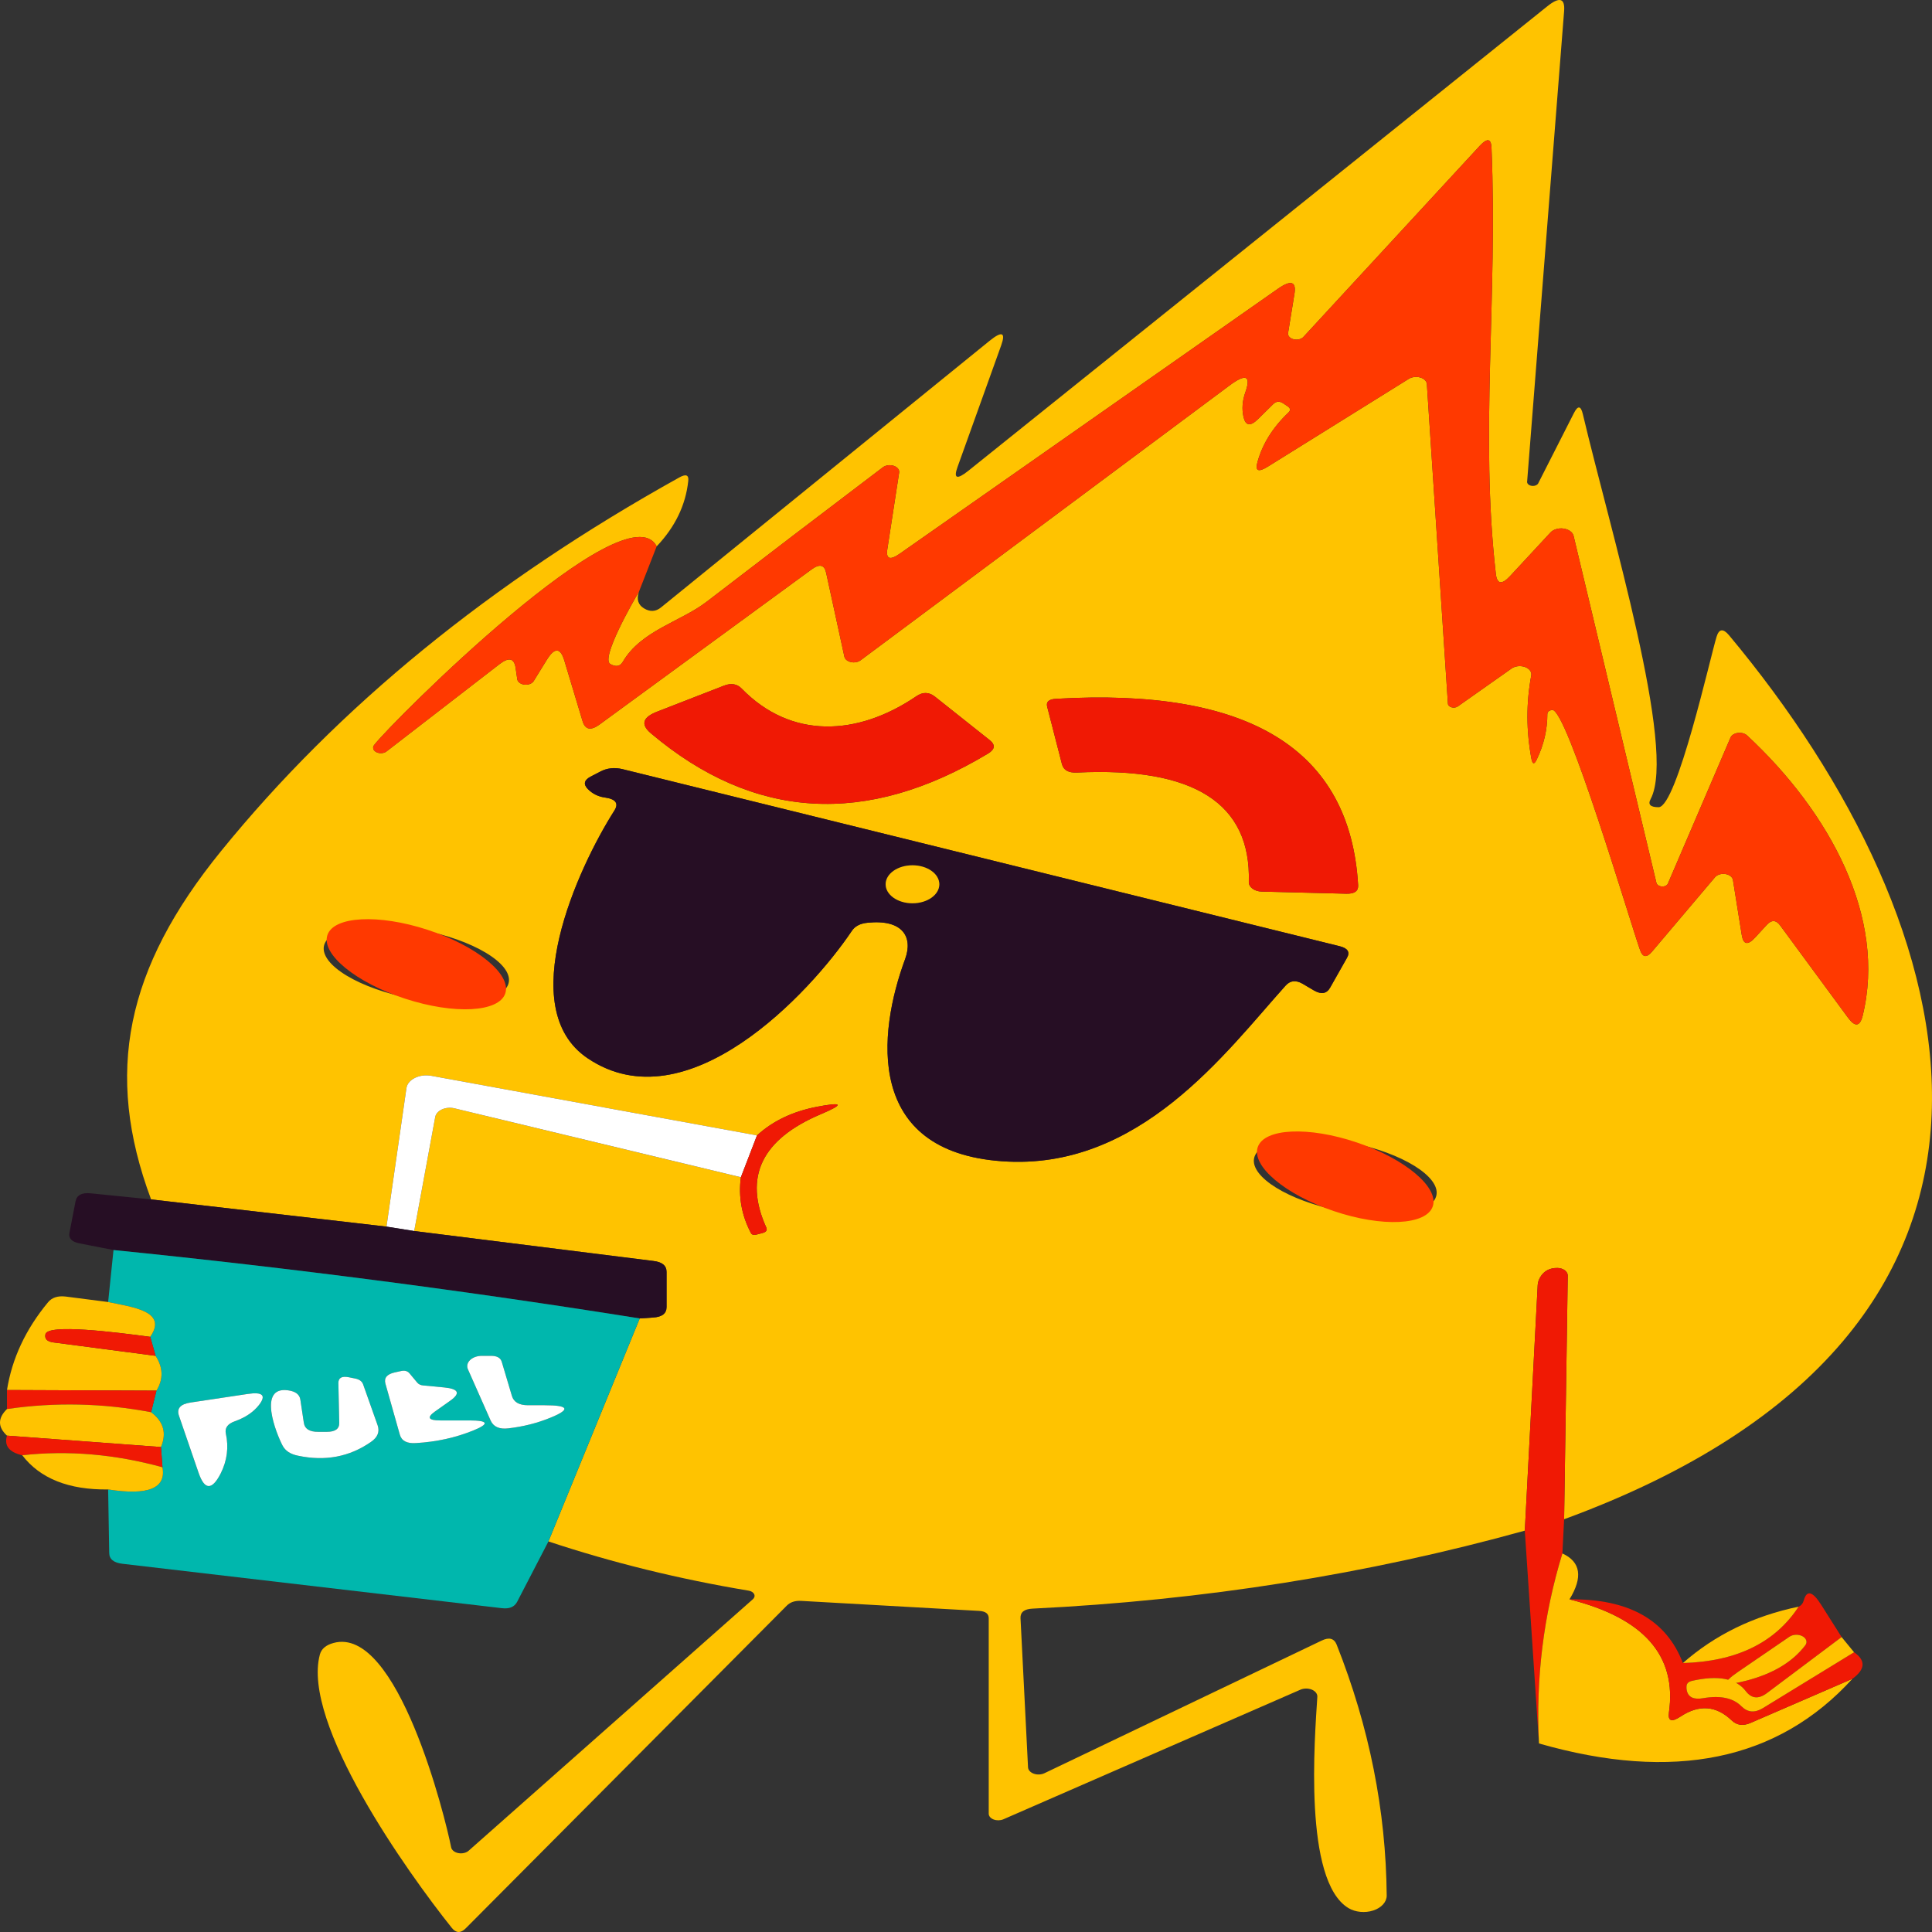 <svg xmlns:xlink="http://www.w3.org/1999/xlink" xmlns="http://www.w3.org/2000/svg" version="1.1" viewBox="0 0 1024 1024" height="1024px" width="1024px">
    <rect x="0" y="0" width="1024" height="1024" fill="#333333" stroke="none"/>
    <title>燃料</title>
    <g fill-rule="evenodd" fill="none" stroke-width="1" stroke="none" id="页面-1">
        <g fill-rule="nonzero" transform="translate(-0.48, -1124)" id="Pasted-20230719-101836">
            <g transform="translate(0.48, 1124)" id="燃料">
                <path fill="#FFC300" id="形状" d="M829.011,805.23 L830.947,676.076 C830.949,673.882 828.519,672.091 825.483,672.047 C821.384,671.994 818.349,673.605 816.376,676.882 C815.541,678.278 815.085,679.702 815.01,681.152 L808.179,811.273 C724.775,834.423 637.805,848.201 547.267,852.605 C542.865,852.82 540.74,854.512 540.892,857.681 L544.877,936.721 C544.953,938.146 546.111,939.431 547.904,940.083 C549.697,940.734 551.847,940.65 553.528,939.863 L700.377,869.606 C704.399,867.618 707.093,868.316 708.459,871.7 C725.762,915.369 734.603,959.71 734.983,1004.722 C734.972,1008.111 732.182,1011.187 727.833,1012.606 C723.483,1014.024 718.367,1013.525 714.72,1011.329 C690.701,996.907 696.848,921.171 698.214,899.336 C698.308,897.774 697.165,896.305 695.25,895.526 C693.335,894.746 690.967,894.787 689.107,895.63 L531.785,964.276 C530.206,964.945 528.24,964.978 526.638,964.361 C525.036,963.744 524.046,962.573 524.045,961.294 L524.045,857.681 C524.045,855.318 522.375,854.029 519.036,853.814 L424.552,848.496 C421.364,848.335 418.86,849.168 417.039,850.994 L246.854,1022.044 C244.197,1024.73 241.731,1024.65 239.454,1021.803 C216.004,992.475 159.655,913.355 169.559,876.857 C170.394,873.903 172.784,871.888 176.731,870.814 C210.768,861.387 236.039,963.309 239.113,979.101 C239.394,980.583 240.905,981.8 242.946,982.187 C244.986,982.575 247.156,982.057 248.447,980.873 L399.052,847.61 C399.91,846.858 400.164,845.848 399.725,844.933 C399.286,844.018 398.216,843.325 396.89,843.098 C360.083,836.975 324.68,828.273 290.68,816.993 L339.061,698.797 L346.119,698.313 C350.9,698.045 353.29,696.192 353.29,692.754 L353.29,674.142 C353.29,670.812 350.976,668.878 346.346,668.341 L219.533,652.469 L230.689,591.961 C231.013,590.31 232.352,588.846 234.337,587.972 C236.322,587.097 238.743,586.906 240.934,587.449 L392.678,623.947 C391.312,634.26 393.057,644.063 397.914,653.355 C398.369,654.376 399.318,654.725 400.76,654.403 C401.898,654.134 403.037,653.839 404.175,653.516 C406.148,652.979 406.793,651.986 406.11,650.535 C394.044,623.786 403.72,603.778 435.139,590.51 C447.585,585.247 446.826,583.957 432.862,586.643 C420.112,589.114 409.563,594.163 401.215,601.79 L228.64,570.207 C225.659,569.655 222.486,570.049 219.95,571.288 C217.414,572.526 215.765,574.484 215.435,576.652 L204.848,650.132 L80.084,635.71 C55.04,568.676 66.765,513.163 117.08,451.205 C179.311,374.555 260.286,308.515 360.007,253.082 C363.574,251.095 365.167,251.713 364.788,254.936 C363.422,267.719 357.844,279.268 348.054,289.581 C331.889,258.561 207.694,382.639 198.359,394.805 C197.245,396.115 197.758,397.812 199.531,398.684 C201.305,399.556 203.73,399.305 205.076,398.109 L264.84,351.942 C269.697,348.236 272.505,348.88 273.264,353.876 L274.174,360.08 C274.419,361.509 275.975,362.65 277.984,362.875 C279.994,363.099 281.97,362.353 282.826,361.047 L289.997,349.444 C294.02,343.053 297.055,343.267 299.104,350.089 L308.78,382.237 C310.146,386.748 313.106,387.366 317.66,384.09 L430.13,301.827 C434.38,298.712 436.96,299.303 437.871,303.6 L447.547,348.075 C447.836,349.403 449.162,350.501 450.97,350.911 C452.779,351.32 454.759,350.971 456.084,350.008 L651.427,204.499 C660.306,197.838 663.19,198.966 660.079,207.883 C658.485,212.341 658.143,216.665 659.054,220.854 C660.117,225.689 662.659,226.145 666.681,222.224 L674.764,214.248 C676.433,212.583 678.292,212.475 680.341,213.925 L682.618,215.456 C683.984,216.423 684.098,217.47 682.96,218.598 C674.612,226.494 669.11,235.303 666.453,245.025 C665.163,249.645 666.985,250.424 671.918,247.362 L746.708,200.792 C748.394,199.764 750.762,199.492 752.8,200.093 C754.839,200.695 756.188,202.062 756.27,203.612 L767.426,372.971 C767.478,373.832 768.243,374.589 769.377,374.903 C770.51,375.217 771.799,375.028 772.663,374.421 L801.122,354.359 C802.976,353.027 805.827,352.682 808.202,353.504 C810.576,354.326 811.942,356.13 811.595,357.985 C808.862,372.595 808.9,387.366 811.708,402.298 C812.315,405.199 813.264,405.253 814.554,402.46 C818.273,394.725 820.132,386.722 820.132,378.45 C820.208,377.268 821.043,376.543 822.637,376.274 C830.377,374.905 864.528,490.523 869.309,503.656 C870.675,507.523 872.8,507.738 875.684,504.3 L909.038,464.902 C910.177,463.589 912.363,462.93 914.489,463.256 C916.615,463.582 918.218,464.824 918.487,466.352 L923.154,495.518 C923.989,500.782 926.417,501.185 930.439,496.727 L936.359,490.281 C938.939,487.434 941.33,487.515 943.531,490.523 L979.389,539.268 C983.183,544.478 985.802,544.183 987.244,538.382 C999.993,486.414 970.054,430.74 926,389.81 C924.874,388.754 923.011,388.23 921.168,388.45 C919.325,388.67 917.808,389.598 917.234,390.858 L883.994,468.366 C883.578,469.318 882.302,469.927 880.887,469.852 C879.471,469.776 878.271,469.034 877.961,468.044 L834.02,283.941 C833.518,282.043 831.444,280.548 828.771,280.159 C826.099,279.77 823.359,280.564 821.84,282.168 L800.325,305.373 C795.923,310.099 793.419,309.643 792.812,304.003 C784.388,230.523 793.836,157.929 790.535,78.487 C790.383,73.438 788.334,73.008 784.388,77.198 L690.928,178.474 C689.837,179.764 687.609,180.326 685.612,179.815 C683.614,179.305 682.407,177.865 682.732,176.38 L686.033,156.076 C687.248,149.147 684.326,148.153 677.268,153.095 L477.03,293.368 C471.718,297.128 469.479,296.349 470.314,291.031 L476.575,250.424 C476.769,248.914 475.587,247.485 473.632,246.866 C471.678,246.247 469.383,246.576 467.923,247.684 C436.58,271.426 405.427,295.194 374.464,318.989 C360.69,329.544 339.744,334.217 330.068,350.814 C328.626,353.231 326.425,353.607 323.465,351.942 C318.229,349.042 335.646,318.586 338.605,313.752 C337.315,317.673 338.226,320.573 341.338,322.453 C344.525,324.387 347.523,324.226 350.331,321.97 L524.386,180.73 C531.064,175.305 533.151,176.084 530.647,183.067 L507.538,247.443 C505.262,253.673 507.159,254.372 513.23,249.537 L820.132,3.315 C826.583,-1.842 829.543,-0.982 829.011,5.893 L809.432,254.936 C809.208,255.698 809.576,256.488 810.398,257.006 C811.219,257.525 812.369,257.694 813.414,257.449 C814.46,257.205 815.241,256.585 815.465,255.822 L834.134,219.082 C836.259,214.839 837.853,214.946 838.915,219.404 C853.486,281.121 888.775,397.303 874.887,423.488 C873.294,426.389 874.698,427.839 879.099,427.839 C888.775,427.759 906.648,347.591 909.835,337.439 C911.125,333.25 913.326,333.008 916.438,336.714 C1045.072,490.845 1103.243,704.678 829.011,805.23 Z M485.682,369.023 C454.377,390.294 419.315,391.824 393.133,364.994 C390.704,362.47 387.593,361.933 383.798,363.383 L348.168,377.241 C340.503,380.249 339.478,384.09 345.094,388.763 C399.584,434.688 459.12,438.233 523.703,399.398 C527.422,397.142 527.687,394.752 524.5,392.227 L495.585,369.265 C492.398,366.74 489.097,366.66 485.682,369.023 Z M661.9,467.399 C661.839,468.724 662.524,470.012 663.805,470.979 C665.086,471.947 666.858,472.514 668.73,472.556 L713.582,473.684 C717.907,473.791 719.994,472.314 719.843,469.252 C715.669,397.276 662.242,364.323 559.561,370.393 C555.919,370.608 554.401,371.977 555.008,374.502 L562.863,405.038 C563.697,408.207 566.354,409.684 570.831,409.469 C632.758,406.461 663.114,425.771 661.9,467.399 Z M690.359,521.381 L696.506,525.007 C700.377,527.209 703.223,526.672 705.044,523.395 L713.923,507.684 C715.669,504.623 714.341,502.555 709.939,501.48 L330.068,407.697 C325.742,406.622 321.758,407.052 318.115,408.986 L312.992,411.645 C309.577,413.471 309.084,415.646 311.512,418.171 C314.017,420.695 317.015,422.199 320.506,422.683 C326.349,423.488 328.057,425.798 325.628,429.612 C306.048,460.39 272.239,534.434 311.399,560.861 C364.105,596.473 429.447,526.215 451.417,493.504 C453.087,490.926 455.895,489.449 459.841,489.073 C478.51,487.139 483.974,496.646 479.762,508.248 C465.077,547.969 458.589,610.331 531.102,615.487 C603.844,620.724 649.72,557.638 681.366,522.429 C683.795,519.689 686.792,519.34 690.359,521.381 Z M269.146,522.282 C271.238,517.753 268.137,512.227 260.525,506.921 C252.913,501.616 241.414,496.964 228.558,493.99 C215.701,491.016 202.54,489.963 191.971,491.063 C181.401,492.162 174.288,495.325 172.196,499.854 C170.105,504.384 173.206,509.909 180.818,515.215 C188.429,520.521 199.928,525.173 212.785,528.147 C225.641,531.121 238.802,532.174 249.372,531.074 C259.942,529.974 267.055,526.812 269.146,522.282 L269.146,522.282 Z M760.779,635.149 C765.254,625.792 747.496,613.083 721.115,606.763 C708.447,603.728 695.443,602.602 684.966,603.634 C674.488,604.665 667.395,607.769 665.246,612.262 C660.771,621.619 678.529,634.327 704.91,640.648 C717.578,643.683 730.582,644.808 741.059,643.777 C751.537,642.746 758.63,639.642 760.779,635.149 L760.779,635.149 Z"></path>
                <path fill="#FF3900" id="路径" d="M348.054,289.581 L338.605,313.752 C335.646,318.586 318.229,349.042 323.465,351.942 C326.425,353.607 328.626,353.231 330.068,350.814 C339.744,334.217 360.69,329.544 374.464,318.989 C405.427,295.194 436.58,271.426 467.923,247.684 C469.383,246.576 471.678,246.247 473.632,246.866 C475.587,247.485 476.769,248.914 476.575,250.424 L470.314,291.031 C469.479,296.349 471.718,297.128 477.03,293.368 L677.268,153.095 C684.326,148.153 687.248,149.147 686.033,156.076 L682.732,176.38 C682.407,177.865 683.614,179.305 685.612,179.815 C687.609,180.326 689.837,179.764 690.928,178.474 L784.388,77.198 C788.334,73.008 790.383,73.438 790.535,78.487 C793.836,157.929 784.388,230.523 792.812,304.003 C793.419,309.643 795.923,310.099 800.325,305.373 L821.84,282.168 C823.359,280.564 826.099,279.77 828.771,280.159 C831.444,280.548 833.518,282.043 834.02,283.941 L877.961,468.044 C878.271,469.034 879.471,469.776 880.887,469.852 C882.302,469.927 883.578,469.318 883.994,468.366 L917.234,390.858 C917.808,389.598 919.325,388.67 921.168,388.45 C923.011,388.23 924.874,388.754 926,389.81 C970.054,430.74 999.993,486.414 987.244,538.382 C985.802,544.183 983.183,544.478 979.389,539.268 L943.531,490.523 C941.33,487.515 938.939,487.434 936.359,490.281 L930.439,496.727 C926.417,501.185 923.989,500.782 923.154,495.518 L918.487,466.352 C918.218,464.824 916.615,463.582 914.489,463.256 C912.363,462.93 910.177,463.589 909.038,464.902 L875.684,504.3 C872.8,507.738 870.675,507.523 869.309,503.656 C864.528,490.523 830.377,374.905 822.637,376.274 C821.043,376.543 820.208,377.268 820.132,378.45 C820.132,386.722 818.273,394.725 814.554,402.46 C813.264,405.253 812.315,405.199 811.708,402.298 C808.9,387.366 808.862,372.595 811.595,357.985 C811.942,356.13 810.576,354.326 808.202,353.504 C805.827,352.682 802.976,353.027 801.122,354.359 L772.663,374.421 C771.799,375.028 770.51,375.217 769.377,374.903 C768.243,374.589 767.478,373.832 767.426,372.971 L756.27,203.612 C756.188,202.062 754.839,200.695 752.8,200.093 C750.762,199.492 748.394,199.764 746.708,200.792 L671.918,247.362 C666.985,250.424 665.163,249.645 666.453,245.025 C669.11,235.303 674.612,226.494 682.96,218.598 C684.098,217.47 683.984,216.423 682.618,215.456 L680.341,213.925 C678.292,212.475 676.433,212.583 674.764,214.248 L666.681,222.224 C662.659,226.145 660.117,225.689 659.054,220.854 C658.143,216.665 658.485,212.341 660.079,207.883 C663.19,198.966 660.306,197.838 651.427,204.499 L456.084,350.008 C454.759,350.971 452.779,351.32 450.97,350.911 C449.162,350.501 447.836,349.403 447.547,348.075 L437.871,303.6 C436.96,299.303 434.38,298.712 430.13,301.827 L317.66,384.09 C313.106,387.366 310.146,386.748 308.78,382.237 L299.104,350.089 C297.055,343.267 294.02,343.053 289.997,349.444 L282.826,361.047 C281.97,362.353 279.994,363.099 277.984,362.875 C275.975,362.65 274.419,361.509 274.174,360.08 L273.264,353.876 C272.505,348.88 269.697,348.236 264.84,351.942 L205.076,398.109 C203.73,399.305 201.305,399.556 199.531,398.684 C197.758,397.812 197.245,396.115 198.359,394.805 C207.694,382.639 331.889,258.561 348.054,289.581 Z"></path>
                <path fill="#F01904" id="路径" d="M393.133,364.994 C419.315,391.824 454.377,390.294 485.682,369.023 C489.097,366.66 492.398,366.74 495.585,369.265 L524.5,392.227 C527.687,394.752 527.422,397.142 523.703,399.398 C459.12,438.233 399.584,434.688 345.094,388.763 C339.478,384.09 340.503,380.249 348.168,377.241 L383.798,363.383 C387.593,361.933 390.704,362.47 393.133,364.994 Z"></path>
                <path fill="#F01904" id="路径" d="M661.9,467.399 C663.114,425.771 632.758,406.461 570.831,409.469 C566.354,409.684 563.697,408.207 562.863,405.038 L555.008,374.502 C554.401,371.977 555.919,370.608 559.561,370.393 C662.242,364.323 715.669,397.276 719.843,469.252 C719.994,472.314 717.907,473.791 713.582,473.684 L668.73,472.556 C666.858,472.514 665.086,471.947 663.805,470.979 C662.524,470.012 661.839,468.724 661.9,467.399 L661.9,467.399 Z"></path>
                <path fill="#260E24" id="形状" d="M681.366,522.429 C649.72,557.638 603.844,620.724 531.102,615.487 C458.589,610.331 465.077,547.969 479.762,508.248 C483.974,496.646 478.51,487.139 459.841,489.073 C455.895,489.449 453.087,490.926 451.417,493.504 C429.447,526.215 364.105,596.473 311.399,560.861 C272.239,534.434 306.048,460.39 325.628,429.612 C328.057,425.798 326.349,423.488 320.506,422.683 C317.015,422.199 314.017,420.695 311.512,418.171 C309.084,415.646 309.577,413.471 312.992,411.645 L318.115,408.986 C321.758,407.052 325.742,406.622 330.068,407.697 L709.939,501.48 C714.341,502.555 715.669,504.623 713.923,507.684 L705.044,523.395 C703.223,526.672 700.377,527.209 696.506,525.007 L690.359,521.381 C686.792,519.34 683.795,519.689 681.366,522.429 Z M497.862,468.688 C497.862,463.126 491.491,458.617 483.633,458.617 C475.774,458.617 469.403,463.126 469.403,468.688 C469.403,474.251 475.774,478.76 483.633,478.76 C491.491,478.76 497.862,474.251 497.862,468.688 Z"></path>
                <ellipse ry="10.071" rx="14.23" cy="468.688" cx="483.633" fill="#FFC300" id="椭圆形"></ellipse>
                <ellipse ry="19.199" rx="49.609" cy="511.068" cx="220.671" transform="translate(220.671, 511.068) rotate(18.1) translate(-220.671, -511.068)" fill="#FF3900" id="椭圆形"></ellipse>
                <path fill="#FFFFFF" id="路径" d="M401.215,601.79 L392.678,623.947 L240.934,587.449 C238.743,586.906 236.322,587.097 234.337,587.972 C232.352,588.846 231.013,590.31 230.689,591.961 L219.533,652.469 L204.848,650.132 L215.435,576.652 C215.765,574.484 217.414,572.526 219.95,571.288 C222.486,570.049 225.659,569.655 228.64,570.207 L401.215,601.79 Z"></path>
                <path fill="#F01904" id="路径" d="M392.678,623.947 L401.215,601.79 C409.563,594.163 420.112,589.114 432.862,586.643 C446.826,583.957 447.585,585.247 435.139,590.51 C403.72,603.778 394.044,623.786 406.11,650.535 C406.793,651.986 406.148,652.979 404.175,653.516 C403.037,653.839 401.898,654.134 400.76,654.403 C399.318,654.725 398.369,654.376 397.914,653.355 C393.057,644.063 391.312,634.26 392.678,623.947 Z"></path>
                <ellipse ry="19.18" rx="48.967" cy="623.705" cx="713.012" transform="translate(713.012, 623.705) rotate(18.7) translate(-713.012, -623.705)" fill="#FF3900" id="椭圆形"></ellipse>
                <path fill="#260E24" id="路径" d="M80.084,635.71 L204.848,650.132 L219.533,652.469 L346.346,668.341 C350.976,668.878 353.29,670.812 353.29,674.142 L353.29,692.754 C353.29,696.192 350.9,698.045 346.119,698.313 L339.061,698.797 C246.778,684.079 153.812,671.994 60.162,662.54 L42.062,658.995 C37.964,658.189 36.219,656.309 36.826,653.355 L40.013,636.838 C40.621,633.454 43.315,632.004 48.096,632.488 L80.084,635.71 Z"></path>
                <path fill="#00B7AD" id="形状" d="M60.162,662.54 C153.812,671.994 246.778,684.079 339.061,698.797 L290.68,816.993 L274.06,849.06 C272.618,851.746 269.924,852.847 265.978,852.364 L64.943,828.837 C60.238,828.3 57.886,826.366 57.886,823.036 L57.316,789.438 C78.566,792.768 88.166,788.847 86.117,777.675 L85.32,766.959 C88.432,759.6 86.686,753.45 80.084,748.509 L82.93,737.068 C86.648,730.998 86.496,724.848 82.474,718.617 L79.628,708.546 C89.077,694.929 70.294,692.835 57.316,690.095 L60.162,662.54 Z M271.328,739.888 L265.978,721.92 C265.371,719.718 263.474,718.617 260.286,718.617 L255.391,718.617 C252.935,718.617 250.624,719.442 249.164,720.841 C247.704,722.239 247.269,724.045 247.992,725.707 L260.059,752.94 C261.576,756.27 264.726,757.64 269.507,757.049 C277.248,756.136 284.457,754.337 291.136,751.651 C302.595,747.085 301.761,744.802 288.631,744.802 L279.866,744.802 C275.161,744.802 272.315,743.164 271.328,739.888 Z M230.575,748.106 L238.771,742.305 C244.159,738.437 243.059,736.128 235.47,735.376 L224.428,734.328 C222.986,734.221 221.886,733.711 221.127,732.797 L217.029,727.883 C215.966,726.647 214.486,726.244 212.589,726.674 L209.288,727.399 C205.114,728.312 203.444,730.3 204.279,733.361 L211.906,760.352 C212.817,763.683 215.662,765.187 220.444,764.864 C231.372,764.22 241.503,761.991 250.838,758.177 C259.565,754.632 258.882,752.859 248.789,752.859 L233.307,752.859 C227.008,752.859 226.097,751.275 230.575,748.106 Z M173.202,758.902 C171.684,758.902 170.204,758.902 168.762,758.902 C164.057,758.956 161.477,757.318 161.021,753.987 L159.2,741.902 C158.82,739.109 156.657,737.444 152.711,736.906 C136.319,734.57 146.45,759.869 149.751,766.153 C151.193,768.947 153.925,770.746 157.948,771.552 C172.367,774.613 185.268,772.169 196.652,764.22 C200.143,761.803 201.319,758.902 200.181,755.518 L192.44,733.684 C191.833,732.072 190.391,731.052 188.114,730.622 L184.927,729.977 C181.208,729.225 179.349,730.246 179.349,733.039 L179.804,754.149 C179.88,757.318 177.679,758.902 173.202,758.902 Z M124.366,753.343 C129.982,751.355 134.27,748.482 137.229,744.722 C141.252,739.565 139.241,737.605 131.196,738.84 L101.143,743.352 C95.603,744.158 93.516,746.521 94.882,750.442 L105.241,780.576 C108.429,789.868 112.337,790.002 116.967,780.978 C120.382,774.157 121.292,767.093 119.699,759.788 C119.092,756.834 120.647,754.686 124.366,753.343 Z"></path>
                <path fill="#F01904" id="路径" d="M829.011,805.23 L828.101,823.358 C818.083,856.07 813.947,889.641 815.693,924.071 L808.179,811.273 L815.01,681.152 C815.085,679.702 815.541,678.278 816.376,676.882 C818.349,673.605 821.384,671.994 825.483,672.046 C828.519,672.091 830.949,673.882 830.947,676.076 L829.011,805.23 Z"></path>
                <path fill="#FFC300" id="路径" d="M57.316,690.095 C70.294,692.835 89.077,694.929 79.628,708.546 C60.845,706.048 25.329,701.536 24.076,707.176 C23.545,709.647 24.987,711.097 28.402,711.527 L82.474,718.617 C86.496,724.848 86.648,730.998 82.93,737.068 L3.7,736.745 C6.356,720.04 13.603,704.544 25.442,690.256 C27.491,687.732 30.603,686.711 34.777,687.195 L57.316,690.095 Z"></path>
                <path fill="#F01904" id="路径" d="M79.628,708.546 L82.474,718.617 L28.402,711.527 C24.987,711.097 23.545,709.647 24.076,707.176 C25.329,701.536 60.845,706.048 79.628,708.546 Z"></path>
                <path fill="#FFFFFF" id="路径" d="M279.866,744.802 L288.631,744.802 C301.761,744.802 302.595,747.085 291.136,751.651 C284.457,754.337 277.248,756.136 269.507,757.049 C264.726,757.64 261.576,756.27 260.059,752.94 L247.992,725.707 C247.269,724.045 247.704,722.239 249.164,720.841 C250.624,719.442 252.935,718.617 255.391,718.617 L260.286,718.617 C263.474,718.617 265.371,719.718 265.978,721.92 L271.328,739.888 C272.315,743.164 275.161,744.802 279.866,744.802 Z"></path>
                <path fill="#FFFFFF" id="路径" d="M233.307,752.859 L248.789,752.859 C258.882,752.859 259.565,754.632 250.838,758.177 C241.503,761.991 231.372,764.22 220.444,764.864 C215.662,765.187 212.817,763.683 211.906,760.352 L204.279,733.361 C203.444,730.3 205.114,728.312 209.288,727.399 L212.589,726.674 C214.486,726.244 215.966,726.647 217.029,727.883 L221.127,732.797 C221.886,733.711 222.986,734.221 224.428,734.328 L235.47,735.376 C243.059,736.128 244.159,738.437 238.771,742.305 L230.575,748.106 C226.097,751.275 227.008,752.859 233.307,752.859 Z"></path>
                <path fill="#FFFFFF" id="路径" d="M179.804,754.149 L179.349,733.039 C179.349,730.246 181.208,729.225 184.927,729.977 L188.114,730.622 C190.391,731.052 191.833,732.072 192.44,733.684 L200.181,755.518 C201.319,758.902 200.143,761.803 196.652,764.22 C185.268,772.169 172.367,774.613 157.948,771.552 C153.925,770.746 151.193,768.947 149.751,766.153 C146.45,759.869 136.319,734.57 152.711,736.906 C156.657,737.444 158.82,739.109 159.2,741.902 L161.021,753.987 C161.477,757.318 164.057,758.956 168.762,758.902 C170.204,758.902 171.684,758.902 173.202,758.902 C177.679,758.902 179.88,757.318 179.804,754.149 Z"></path>
                <path fill="#F01904" id="路径" d="M3.7,736.745 L82.93,737.068 L80.084,748.509 C54.66,743.674 29.199,743.11 3.7,746.817 L3.7,736.745 Z"></path>
                <path fill="#FFFFFF" id="路径" d="M119.699,759.788 C121.292,767.093 120.382,774.157 116.967,780.978 C112.337,790.002 108.429,789.868 105.241,780.576 L94.882,750.442 C93.516,746.521 95.603,744.158 101.143,743.352 L131.196,738.84 C139.241,737.605 141.252,739.565 137.229,744.722 C134.27,748.482 129.982,751.355 124.366,753.343 C120.647,754.686 119.092,756.834 119.699,759.788 Z"></path>
                <path fill="#FFC300" id="路径" d="M80.084,748.509 C86.686,753.45 88.432,759.6 85.32,766.959 L3.7,760.916 C-1.233,756.351 -1.233,751.651 3.7,746.817 C29.199,743.11 54.66,743.674 80.084,748.509 Z"></path>
                <path fill="#F01904" id="路径" d="M3.7,760.916 L85.32,766.959 L86.117,777.675 C60.921,770.746 36.143,768.624 11.782,771.31 C4.8,769.699 2.106,766.234 3.7,760.916 Z"></path>
                <path fill="#FFC300" id="路径" d="M86.117,777.675 C88.166,788.847 78.566,792.768 57.316,789.438 C36.447,789.707 21.268,783.664 11.782,771.31 C36.143,768.624 60.921,770.746 86.117,777.675 Z"></path>
                <path fill="#FFC300" id="路径" d="M828.101,823.358 C837.815,827.817 839.067,835.927 831.857,847.691 C871.321,857.574 888.889,877.582 884.563,907.715 C883.956,912.227 886.005,912.926 890.711,909.81 C900.576,903.311 909.607,903.982 917.804,911.824 C920.536,914.456 923.875,914.913 927.821,913.194 L981.779,889.829 C942.392,933.122 887.03,944.536 815.693,924.071 C813.947,889.641 818.083,856.07 828.101,823.358 Z"></path>
                <path fill="#F01904" id="形状" d="M831.857,847.691 C863.2,847.315 883.235,858.567 891.963,881.449 C920.346,880.644 940.798,870.68 953.32,851.558 C954.686,850.967 955.597,849.839 956.053,848.174 C957.646,842.588 960.72,843.393 965.273,850.591 L976.088,867.672 L936.473,897.402 C932.071,900.679 928.352,900.33 925.317,896.355 C920.156,889.587 910.67,887.761 896.858,890.876 C894.96,891.306 893.974,892.246 893.898,893.696 C893.822,894.394 893.86,895.12 894.012,895.871 C894.771,899.578 897.693,900.974 902.777,900.061 C911.884,898.503 918.638,899.954 923.04,904.412 C926.303,907.635 930.06,907.957 934.31,905.379 L982.69,875.729 C988.989,880.08 988.686,884.78 981.779,889.829 L927.821,913.194 C923.875,914.913 920.536,914.456 917.804,911.824 C909.607,903.982 900.576,903.311 890.711,909.81 C886.005,912.926 883.956,912.227 884.563,907.715 C888.889,877.582 871.321,857.574 831.857,847.691 Z M948.425,867.511 L921.333,886.042 C912.15,892.326 913.554,893.911 925.544,890.796 C939.66,887.143 950.095,880.885 956.849,872.023 C958.08,870.381 957.446,868.35 955.352,867.228 C953.258,866.106 950.323,866.226 948.425,867.511 L948.425,867.511 Z"></path>
                <path fill="#FFC300" id="路径" d="M953.32,851.558 C940.798,870.68 920.346,880.644 891.963,881.449 C909.038,866.463 929.491,856.5 953.32,851.558 Z"></path>
                <path fill="#FFC300" id="路径" d="M948.425,867.511 C950.323,866.226 953.258,866.106 955.352,867.228 C957.446,868.35 958.08,870.381 956.849,872.023 C950.095,880.885 939.66,887.143 925.544,890.796 C913.554,893.911 912.15,892.326 921.333,886.042 L948.425,867.511 Z"></path>
                <path fill="#FFC300" id="路径" d="M976.088,867.672 L982.69,875.729 L934.31,905.379 C930.06,907.957 926.303,907.635 923.04,904.412 C918.638,899.954 911.884,898.503 902.777,900.061 C897.693,900.974 894.771,899.578 894.012,895.871 C893.86,895.12 893.822,894.394 893.898,893.696 C893.974,892.246 894.96,891.306 896.858,890.876 C910.67,887.761 920.156,889.587 925.317,896.355 C928.352,900.33 932.071,900.679 936.473,897.402 L976.088,867.672 Z"></path>
            </g>
        </g>
    </g>
</svg>